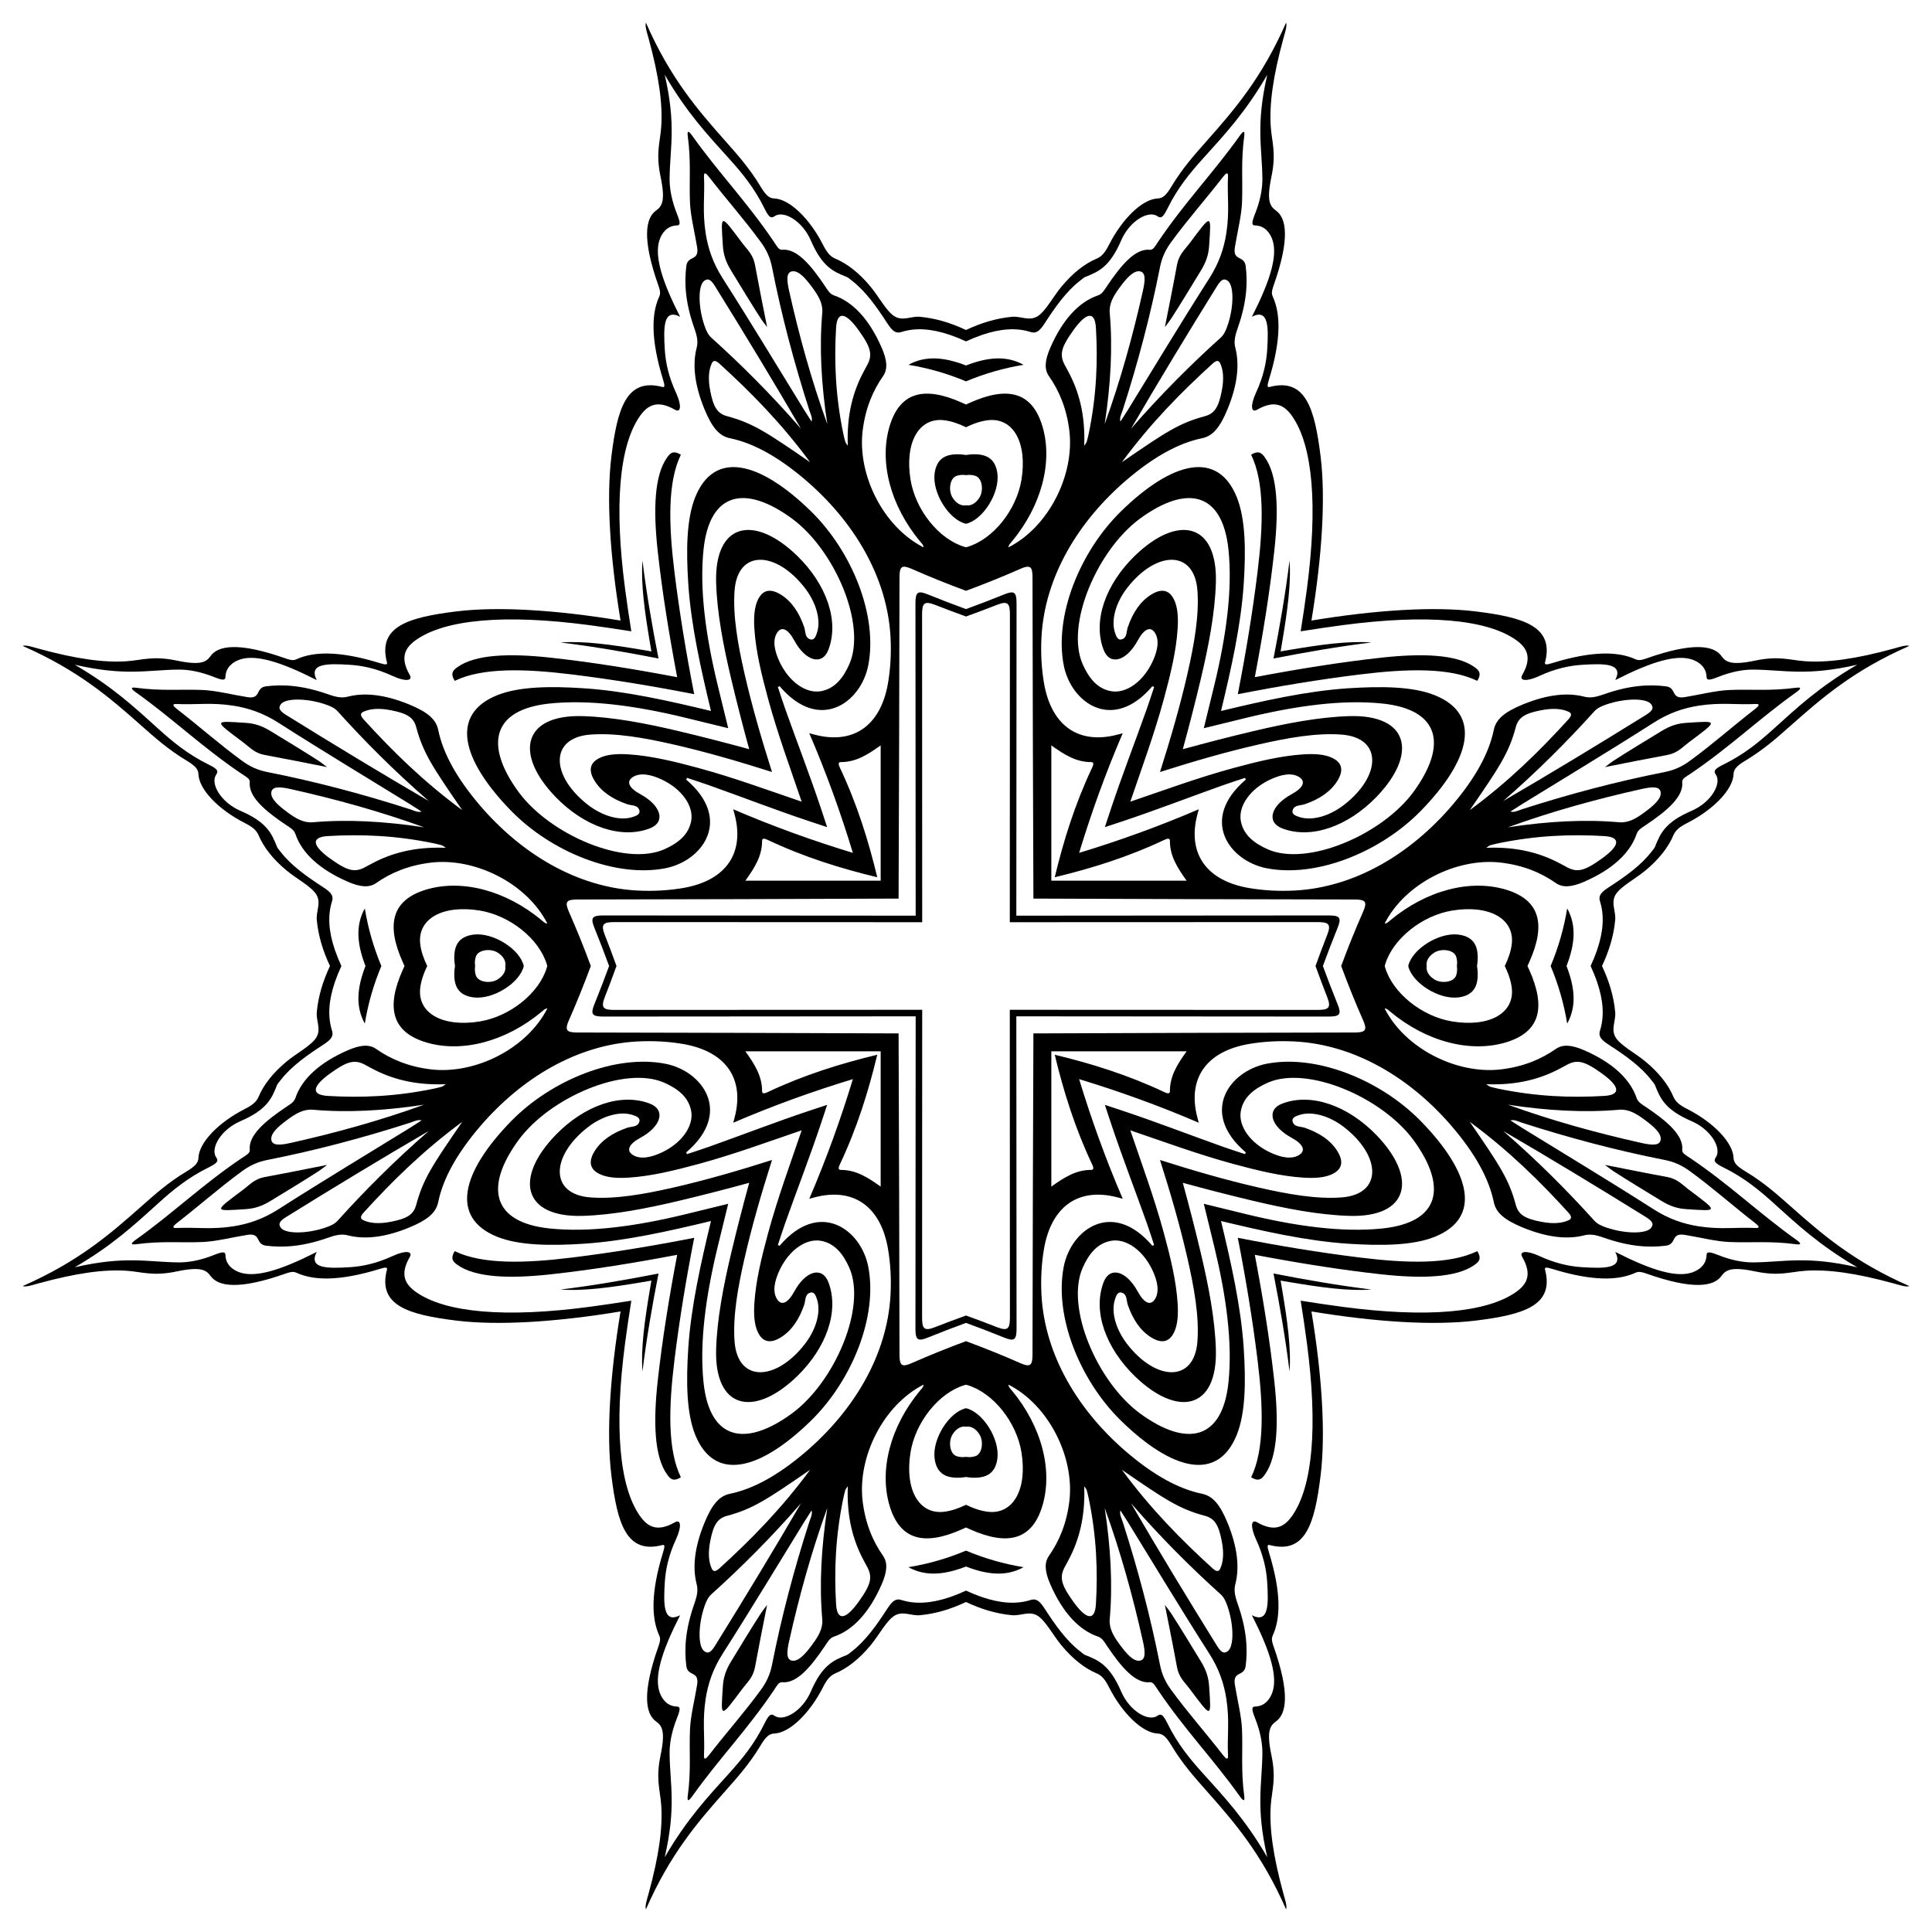 <?xml version="1.0" encoding="utf-8"?>

<!DOCTYPE svg PUBLIC "-//W3C//DTD SVG 1.1//EN" "http://www.w3.org/Graphics/SVG/1.1/DTD/svg11.dtd">
<svg version="1.1" id="Layer_1" xmlns="http://www.w3.org/2000/svg" xmlns:xlink="http://www.w3.org/1999/xlink" x="0px" y="0px"
	 viewBox="0 0 1638.391 1638.391" enable-background="new 0 0 1638.391 1638.391" xml:space="preserve">
<g>
	<path d="M819.195,279.848c12.817-6.057,25.826-9.991,39.13-11.2c7.425-0.655,14.217,3.844,21.366-0.317
		c6.715-3.942,13.361-16.655,20.342-25.109c9.579-11.577,19.704-19.543,29.791-23.803
		c4.478-1.892,7.273-5.193,10.622-11.797c11.382-22.427,28.553-38.881,41.453-39.332
		c4.226-0.142,7.159-2.84,11.551-10.159c9.37-15.61,19.659-27.047,29.734-38.431
		c23.455-26.499,46.754-53.249,67.457-100.503c0.99,2.922-0.945,8.507-2.095,12.678
		c-9.211,33.477-12.148,56.679-10.917,75.369c0.877,13.122,4.833,22.283,0.607,42.476
		c-4.307,20.558-1.333,25.16,3.879,28.9c8.77,6.314,12.026,23.633-2.05,63.453
		c-1.99,5.627-1.64,7.44-0.668,9.565c6.353,13.915,7.475,35.474-3.366,70.548
		c-1.515,4.897-1.474,6.536,0.709,5.961c30.554-8.03,38.157,18.55,43.139,58.696
		c4.392,35.62,1.262,84.984-7.738,139.409c54.425-9,103.789-12.13,139.409-7.738
		c40.146,4.983,66.726,12.586,58.696,43.14c-0.575,2.182,1.064,2.223,5.961,0.708
		c35.074-10.841,56.633-9.718,70.548-3.365c2.125,0.972,3.938,1.322,9.565-0.668
		c39.82-14.076,57.14-10.82,63.453-2.05c3.74,5.212,8.342,8.186,28.9,3.879
		c20.193-4.226,29.354-0.269,42.476,0.607c18.689,1.231,41.892-1.706,75.369-10.917
		c4.171-1.149,9.756-3.084,12.678-2.094c-47.254,20.703-74.004,44.002-100.503,67.457
		c-11.385,10.075-22.822,20.364-38.431,29.734c-7.319,4.393-10.018,7.326-10.159,11.551
		c-0.451,12.9-16.905,30.071-39.332,41.453c-6.604,3.348-9.905,6.144-11.797,10.622
		c-4.26,10.086-12.227,20.212-23.803,29.791c-8.454,6.981-21.167,13.627-25.109,20.342
		c-4.161,7.149,0.338,13.941-0.317,21.366c-1.208,13.305-5.142,26.313-11.2,39.13
		c6.057,12.817,9.991,25.826,11.2,39.13c0.655,7.425-3.844,14.217,0.317,21.366
		c3.942,6.715,16.655,13.361,25.109,20.342c11.577,9.579,19.543,19.704,23.803,29.791
		c1.892,4.478,5.193,7.273,11.797,10.622c22.427,11.382,38.881,28.553,39.332,41.453
		c0.142,4.226,2.84,7.159,10.159,11.551c15.61,9.37,27.047,19.659,38.431,29.734
		c26.499,23.455,53.249,46.754,100.503,67.457c-2.922,0.99-8.507-0.945-12.678-2.095
		c-33.477-9.211-56.68-12.148-75.369-10.917c-13.122,0.877-22.283,4.833-42.476,0.607
		c-20.558-4.307-25.16-1.333-28.9,3.879c-6.314,8.77-23.633,12.026-63.453-2.05
		c-5.627-1.99-7.44-1.64-9.565-0.668c-13.915,6.353-35.474,7.475-70.548-3.366
		c-4.897-1.515-6.535-1.474-5.961,0.709c8.03,30.554-18.55,38.157-58.696,43.139
		c-35.62,4.392-84.983,1.262-139.409-7.738c9,54.425,12.13,103.789,7.738,139.409
		c-4.983,40.146-12.586,66.726-43.139,58.696c-2.182-0.575-2.223,1.064-0.709,5.961
		c10.841,35.074,9.718,56.633,3.366,70.548c-0.972,2.125-1.322,3.938,0.668,9.565
		c14.076,39.82,10.82,57.14,2.05,63.453c-5.212,3.74-8.186,8.342-3.879,28.9
		c4.226,20.193,0.269,29.354-0.607,42.476c-1.231,18.689,1.706,41.892,10.917,75.369
		c1.149,4.171,3.084,9.756,2.095,12.678c-20.703-47.254-44.002-74.004-67.457-100.503
		c-10.075-11.385-20.364-22.822-29.734-38.431c-4.393-7.319-7.326-10.018-11.551-10.159
		c-12.9-0.451-30.071-16.905-41.453-39.332c-3.348-6.604-6.144-9.905-10.622-11.797
		c-10.086-4.26-20.212-12.227-29.791-23.803c-6.981-8.454-13.627-21.167-20.342-25.109
		c-7.149-4.161-13.941,0.338-21.366-0.317c-13.305-1.208-26.313-5.142-39.13-11.2
		c-12.817,6.057-25.826,9.991-39.13,11.2c-7.425,0.655-14.217-3.844-21.366,0.317
		c-6.715,3.942-13.361,16.655-20.342,25.109c-9.579,11.577-19.704,19.543-29.791,23.803
		c-4.478,1.892-7.273,5.193-10.622,11.797c-11.382,22.427-28.553,38.881-41.453,39.332
		c-4.226,0.142-7.159,2.84-11.551,10.159c-9.37,15.61-19.659,27.047-29.734,38.431
		c-23.455,26.499-46.754,53.249-67.457,100.503c-0.99-2.922,0.945-8.507,2.094-12.678
		c9.211-33.477,12.148-56.68,10.917-75.369c-0.877-13.122-4.833-22.283-0.607-42.476
		c4.307-20.558,1.333-25.16-3.879-28.9c-8.77-6.314-12.026-23.633,2.05-63.453
		c1.99-5.627,1.64-7.44,0.668-9.565c-6.353-13.915-7.475-35.474,3.365-70.548
		c1.515-4.897,1.474-6.535-0.708-5.961c-30.554,8.03-38.157-18.55-43.14-58.696
		c-4.392-35.62-1.261-84.983,7.738-139.409c-54.425,9-103.789,12.13-139.409,7.738
		c-40.146-4.983-66.726-12.586-58.696-43.139c0.575-2.182-1.064-2.223-5.961-0.709
		c-35.074,10.841-56.633,9.718-70.548,3.366c-2.125-0.972-3.938-1.322-9.565,0.668
		c-39.82,14.076-57.14,10.82-63.453,2.05c-3.74-5.212-8.341-8.186-28.9-3.879
		c-20.193,4.226-29.354,0.269-42.476-0.607c-18.689-1.231-41.892,1.706-75.369,10.917
		c-4.172,1.149-9.756,3.084-12.678,2.095c47.254-20.703,74.004-44.002,100.503-67.457
		c11.385-10.075,22.822-20.364,38.431-29.734c7.319-4.393,10.018-7.326,10.159-11.551
		c0.451-12.9,16.905-30.071,39.332-41.453c6.604-3.348,9.905-6.144,11.797-10.622
		c4.26-10.086,12.227-20.212,23.803-29.791c8.454-6.981,21.167-13.627,25.109-20.342
		c4.161-7.149-0.337-13.941,0.317-21.366c1.208-13.305,5.142-26.313,11.2-39.13
		c-6.057-12.817-9.991-25.826-11.2-39.13c-0.655-7.425,3.844-14.217-0.317-21.366
		c-3.942-6.715-16.655-13.361-25.109-20.342c-11.577-9.579-19.543-19.704-23.803-29.791
		c-1.892-4.478-5.193-7.273-11.797-10.622c-22.427-11.382-38.881-28.553-39.332-41.453
		c-0.142-4.226-2.84-7.159-10.159-11.551c-15.61-9.37-27.047-19.659-38.431-29.734
		c-26.499-23.455-53.249-46.754-100.503-67.457c2.922-0.99,8.507,0.945,12.678,2.094
		c33.477,9.211,56.679,12.148,75.369,10.917c13.122-0.877,22.283-4.833,42.476-0.607
		c20.558,4.307,25.16,1.333,28.9-3.879c6.314-8.77,23.633-12.026,63.453,2.05
		c5.627,1.99,7.44,1.64,9.565,0.668c13.915-6.353,35.474-7.475,70.548,3.365c4.897,1.515,6.536,1.474,5.961-0.708
		c-8.03-30.554,18.55-38.157,58.696-43.14c35.62-4.392,84.984-1.261,139.409,7.738
		c-9-54.425-12.13-103.789-7.738-139.409c4.983-40.146,12.586-66.726,43.14-58.696
		c2.182,0.575,2.223-1.064,0.708-5.961c-10.841-35.074-9.718-56.633-3.365-70.548
		c0.972-2.125,1.322-3.938-0.668-9.565c-14.076-39.82-10.82-57.14-2.05-63.453
		c5.212-3.74,8.186-8.341,3.879-28.9c-4.226-20.193-0.269-29.354,0.607-42.476
		c1.231-18.689-1.706-41.892-10.917-75.369c-1.149-4.172-3.084-9.756-2.094-12.678
		c20.703,47.254,44.002,74.004,67.457,100.503c10.075,11.385,20.364,22.822,29.734,38.431
		c4.393,7.319,7.326,10.018,11.551,10.159c12.9,0.451,30.071,16.905,41.453,39.332
		c3.348,6.604,6.144,9.905,10.622,11.797c10.086,4.26,20.212,12.227,29.791,23.803
		c6.981,8.454,13.627,21.167,20.342,25.109c7.149,4.161,13.941-0.337,21.366,0.317
		C793.37,269.856,806.378,273.79,819.195,279.848z M1103.017,535.373c1.921-12.041,3.718-24.116,5.309-36.171
		c9.31-70.785,4.923-121.235-12.504-146.226c-6.717-9.585-14.951-14.036-29.761-5.541
		c-5.3,3.033-5.773-3.959-0.945-14.391c6.243-13.482,8.815-25.541,9.482-36.191
		c1.182-19.015,1.404-35.551-12.936-28.258c2.454-4.948,3.952-7.99,5.414-11.093
		c14.123-29.993,16.48-47.653,9.971-58.505c-3.147-5.216-7.444-7.667-12.822-7.836
		c-2.518-0.08-3.185-1.646-0.085-9.374c4.855-12.108,6.49-22.264,6.405-30.471
		c-0.299-26.438-5.733-44.987,4.135-87.915c-18.639,32.092-36.463,51.083-54.363,70.888
		c-10.794,11.948-21.51,24.729-30.307,42.635c-3.926,7.993-5.669,8.36-8.571,6.366
		c-7.474-5.104-23.415,3.853-30.648,20.6c-9.643,22.37-19.119,26.518-30.369,30.93
		c-1.346,0.529-2.891,1.97-4.341,3.083c-11.878,9.13-21.314,22.62-30.227,36.383
		c-4.314,6.658-7.276,8.732-11.863,7.271c-12.047-3.842-25.756-2.822-41.078,2.408
		c-4.644,1.592-9.215,3.442-13.719,5.531c-4.504-2.089-9.075-3.939-13.719-5.531
		c-15.322-5.231-29.031-6.25-41.078-2.408c-4.587,1.461-7.549-0.613-11.863-7.271
		c-8.913-13.763-18.35-27.253-30.227-36.383c-1.45-1.113-2.995-2.554-4.341-3.083
		c-11.251-4.412-20.726-8.56-30.369-30.93c-7.233-16.747-23.174-25.703-30.648-20.6
		c-2.902,1.994-4.645,1.627-8.571-6.366c-8.797-17.907-19.513-30.687-30.307-42.635
		c-17.899-19.805-35.724-38.795-54.363-70.888c9.868,42.928,4.434,61.478,4.135,87.915
		c-0.086,8.206,1.549,18.363,6.405,30.471c3.1,7.729,2.433,9.295-0.085,9.374
		c-5.378,0.169-9.675,2.62-12.822,7.836c-6.508,10.852-4.152,28.513,9.971,58.505
		c1.462,3.103,2.96,6.145,5.414,11.093c-14.34-7.293-14.118,9.243-12.936,28.258
		c0.667,10.65,3.239,22.708,9.482,36.191c4.828,10.432,4.355,17.424-0.945,14.391
		c-14.81-8.495-23.044-4.044-29.761,5.541c-17.427,24.991-21.815,75.441-12.504,146.226
		c1.591,12.055,3.388,24.13,5.309,36.171c-12.041-1.921-24.116-3.718-36.171-5.309
		c-70.785-9.31-121.235-4.923-146.226,12.504c-9.585,6.718-14.036,14.951-5.541,29.761
		c3.033,5.3-3.959,5.773-14.391,0.945c-13.482-6.243-25.541-8.815-36.191-9.482
		c-19.015-1.182-35.551-1.404-28.258,12.936c-4.948-2.454-7.99-3.952-11.093-5.414
		c-29.993-14.124-47.653-16.48-58.505-9.971c-5.216,3.147-7.667,7.444-7.836,12.822
		c-0.08,2.518-1.646,3.185-9.374,0.085c-12.108-4.855-22.264-6.49-30.471-6.405
		c-26.438,0.299-44.987,5.733-87.915-4.135c32.092,18.639,51.083,36.463,70.888,54.363
		c11.948,10.794,24.729,21.51,42.635,30.307c7.993,3.926,8.36,5.669,6.366,8.571
		c-5.104,7.474,3.853,23.415,20.6,30.648c22.37,9.643,26.518,19.119,30.93,30.369
		c0.529,1.346,1.97,2.891,3.083,4.341c9.13,11.878,22.62,21.314,36.383,30.227
		c6.658,4.314,8.732,7.276,7.271,11.863c-3.842,12.047-2.822,25.756,2.408,41.078
		c1.592,4.644,3.442,9.215,5.531,13.719c-2.089,4.504-3.939,9.075-5.531,13.719
		c-5.231,15.322-6.25,29.031-2.408,41.078c1.461,4.587-0.613,7.549-7.271,11.863
		c-13.763,8.913-27.253,18.35-36.383,30.227c-1.113,1.45-2.554,2.995-3.083,4.341
		c-4.412,11.251-8.56,20.726-30.93,30.369c-16.747,7.233-25.703,23.174-20.6,30.648
		c1.994,2.902,1.627,4.645-6.366,8.571c-17.907,8.797-30.687,19.513-42.635,30.307
		c-19.805,17.899-38.795,35.724-70.888,54.363c42.928-9.868,61.478-4.434,87.915-4.135
		c8.206,0.086,18.363-1.549,30.471-6.405c7.729-3.1,9.295-2.433,9.374,0.085
		c0.169,5.378,2.62,9.675,7.836,12.822c10.852,6.508,28.513,4.152,58.505-9.971
		c3.103-1.462,6.145-2.96,11.093-5.414c-7.293,14.34,9.243,14.118,28.258,12.936
		c10.65-0.667,22.708-3.239,36.191-9.482c10.432-4.828,17.424-4.355,14.391,0.945
		c-8.495,14.81-4.044,23.044,5.541,29.761c24.991,17.427,75.441,21.815,146.226,12.504
		c12.055-1.591,24.13-3.388,36.171-5.309c-1.921,12.041-3.718,24.116-5.309,36.171
		c-9.31,70.785-4.923,121.235,12.504,146.226c6.718,9.585,14.951,14.036,29.761,5.541
		c5.3-3.033,5.773,3.959,0.945,14.391c-6.243,13.482-8.815,25.541-9.482,36.191
		c-1.182,19.015-1.404,35.551,12.936,28.258c-2.454,4.948-3.952,7.99-5.414,11.093
		c-14.124,29.993-16.48,47.653-9.971,58.505c3.147,5.216,7.444,7.667,12.822,7.836
		c2.518,0.08,3.185,1.646,0.085,9.374c-4.855,12.108-6.49,22.264-6.405,30.471
		c0.299,26.438,5.733,44.987-4.135,87.915c18.639-32.092,36.463-51.083,54.363-70.888
		c10.794-11.948,21.51-24.729,30.307-42.635c3.926-7.993,5.669-8.36,8.571-6.366
		c7.474,5.104,23.415-3.853,30.648-20.6c9.643-22.37,19.119-26.518,30.369-30.93
		c1.346-0.529,2.891-1.97,4.341-3.083c11.878-9.13,21.314-22.62,30.227-36.383
		c4.314-6.658,7.276-8.732,11.863-7.271c12.047,3.842,25.756,2.822,41.078-2.408
		c4.644-1.592,9.215-3.442,13.719-5.531c4.504,2.089,9.075,3.939,13.719,5.531
		c15.322,5.231,29.031,6.25,41.078,2.408c4.587-1.461,7.549,0.613,11.863,7.271
		c8.913,13.763,18.35,27.253,30.227,36.383c1.45,1.113,2.995,2.554,4.341,3.083
		c11.251,4.412,20.726,8.56,30.369,30.93c7.233,16.747,23.174,25.703,30.648,20.6
		c2.902-1.994,4.645-1.627,8.571,6.366c8.797,17.907,19.513,30.687,30.307,42.635
		c17.899,19.805,35.724,38.795,54.363,70.888c-9.868-42.928-4.434-61.477-4.135-87.915
		c0.086-8.206-1.549-18.363-6.405-30.471c-3.1-7.728-2.433-9.295,0.085-9.374
		c5.378-0.169,9.675-2.62,12.822-7.836c6.508-10.852,4.152-28.513-9.971-58.505
		c-1.462-3.103-2.96-6.145-5.414-11.093c14.34,7.293,14.118-9.243,12.936-28.258
		c-0.667-10.65-3.239-22.708-9.482-36.191c-4.828-10.432-4.355-17.424,0.945-14.391
		c14.81,8.495,23.044,4.044,29.761-5.541c17.427-24.991,21.815-75.441,12.504-146.226
		c-1.591-12.055-3.388-24.13-5.309-36.171c12.041,1.921,24.116,3.718,36.171,5.309
		c70.785,9.31,121.235,4.923,146.226-12.504c9.585-6.717,14.036-14.951,5.541-29.761
		c-3.033-5.3,3.959-5.773,14.391-0.945c13.482,6.243,25.541,8.815,36.191,9.482
		c19.015,1.182,35.551,1.404,28.258-12.936c4.948,2.454,7.99,3.952,11.093,5.414
		c29.993,14.123,47.653,16.48,58.505,9.971c5.216-3.147,7.667-7.444,7.836-12.822
		c0.08-2.518,1.646-3.185,9.374-0.085c12.108,4.855,22.264,6.49,30.471,6.405
		c26.438-0.299,44.987-5.733,87.915,4.135c-32.092-18.639-51.083-36.463-70.888-54.363
		c-11.948-10.794-24.729-21.51-42.635-30.307c-7.993-3.926-8.36-5.669-6.366-8.571
		c5.104-7.474-3.853-23.415-20.6-30.648c-22.37-9.643-26.518-19.119-30.93-30.369
		c-0.529-1.346-1.97-2.891-3.083-4.341c-9.13-11.878-22.62-21.314-36.383-30.227
		c-6.658-4.314-8.732-7.276-7.271-11.863c3.842-12.047,2.822-25.756-2.408-41.078
		c-1.592-4.644-3.442-9.215-5.531-13.719c2.089-4.504,3.939-9.075,5.531-13.719
		c5.231-15.322,6.25-29.031,2.408-41.078c-1.461-4.587,0.613-7.549,7.271-11.863
		c13.763-8.913,27.253-18.35,36.383-30.227c1.113-1.45,2.554-2.995,3.083-4.341
		c4.412-11.251,8.56-20.726,30.93-30.369c16.747-7.233,25.703-23.174,20.6-30.648
		c-1.994-2.902-1.627-4.645,6.366-8.571c17.907-8.797,30.687-19.513,42.635-30.307
		c19.805-17.899,38.795-35.724,70.888-54.363c-42.928,9.868-61.477,4.434-87.915,4.135
		c-8.206-0.086-18.363,1.549-30.471,6.405c-7.728,3.1-9.295,2.433-9.374-0.085
		c-0.169-5.378-2.62-9.675-7.836-12.822c-10.852-6.508-28.513-4.152-58.505,9.971
		c-3.103,1.462-6.145,2.96-11.093,5.414c7.293-14.34-9.243-14.118-28.258-12.936
		c-10.65,0.667-22.708,3.239-36.191,9.482c-10.432,4.828-17.424,4.355-14.391-0.945
		c8.495-14.81,4.044-23.044-5.541-29.761c-24.991-17.427-75.441-21.815-146.226-12.504
		C1127.133,531.655,1115.058,533.452,1103.017,535.373z"/>
	<path d="M950.16,357.491c2.22-3.442,4.269-6.579,6.252-9.793c22.114-35.843,44.772-73.572,69.11-111.653
		c8.394-13.142,12.464-25.557,14.463-38.387c2.885-18.621,0.597-31.45,1.399-47.802
		c0.219-4.516-1.742-3.079-4.436,0.407c-14.396,18.639-29.287,35.222-43.77,55.051
		c-4.995,6.847-7.907,13.298-9.521,21.481c-7.991,40.575-18.77,81.226-31.607,121.106
		C951.074,350.925,949.148,354.38,950.16,357.491z M357.491,688.231c-3.442-2.22-6.579-4.269-9.793-6.252
		c-35.843-22.114-73.572-44.772-111.653-69.109c-13.142-8.394-25.557-12.464-38.387-14.463
		c-18.621-2.886-31.45-0.597-47.802-1.399c-4.516-0.219-3.079,1.742,0.407,4.436
		c18.639,14.396,35.222,29.287,55.051,43.77c6.847,4.995,13.298,7.907,21.481,9.521
		c40.575,7.991,81.226,18.77,121.106,31.607C350.925,687.316,354.38,689.243,357.491,688.231z M688.231,1280.9
		c-2.22,3.442-4.269,6.579-6.252,9.793c-22.114,35.843-44.772,73.572-69.109,111.653
		c-8.394,13.142-12.464,25.557-14.463,38.387c-2.886,18.621-0.597,31.45-1.399,47.802
		c-0.219,4.516,1.742,3.079,4.436-0.407c14.396-18.639,29.287-35.222,43.77-55.051
		c4.995-6.847,7.907-13.298,9.521-21.481c7.991-40.575,18.77-81.226,31.607-121.106
		C687.316,1287.466,689.243,1284.011,688.231,1280.9z M1280.9,950.16c3.442,2.22,6.579,4.269,9.793,6.252
		c35.843,22.114,73.572,44.772,111.653,69.11c13.142,8.394,25.557,12.464,38.387,14.463
		c18.621,2.885,31.45,0.597,47.802,1.399c4.516,0.219,3.079-1.742-0.407-4.436
		c-18.639-14.396-35.222-29.287-55.051-43.77c-6.847-4.995-13.298-7.907-21.481-9.521
		c-40.575-7.991-81.226-18.77-121.106-31.607C1287.466,951.074,1284.011,949.148,1280.9,950.16z M1290.49,686.341
		c39.88-12.837,80.531-23.616,121.106-31.607c8.182-1.614,14.634-4.526,21.481-9.521
		c19.829-14.483,36.412-29.375,55.051-43.77c3.486-2.694,4.922-4.655,0.407-4.436
		c-16.352,0.802-29.181-1.487-47.802,1.399c-12.83,1.999-25.245,6.069-38.387,14.463
		c-38.08,24.338-75.81,46.995-111.653,69.109c-3.215,1.984-6.351,4.033-9.793,6.252
		C1284.011,689.243,1287.466,687.316,1290.49,686.341z M686.341,347.901c-12.837-39.88-23.616-80.531-31.607-121.106
		c-1.614-8.182-4.526-14.634-9.521-21.481c-14.483-19.829-29.375-36.412-43.77-55.051
		c-2.694-3.486-4.655-4.922-4.436-0.407c0.802,16.352-1.487,29.181,1.399,47.802
		c1.999,12.83,6.069,25.245,14.463,38.387c24.338,38.08,46.995,75.81,69.109,111.653
		c1.984,3.215,4.033,6.351,6.252,9.793C689.243,354.38,687.316,350.925,686.341,347.901z M347.901,952.049
		c-39.88,12.837-80.531,23.616-121.106,31.607c-8.182,1.614-14.634,4.526-21.481,9.521
		c-19.829,14.483-36.412,29.375-55.051,43.77c-3.486,2.694-4.922,4.655-0.407,4.436
		c16.352-0.802,29.181,1.487,47.802-1.399c12.83-1.998,25.245-6.069,38.387-14.463
		c38.08-24.338,75.81-46.995,111.653-69.11c3.215-1.984,6.351-4.033,9.793-6.252
		C354.38,949.148,350.925,951.074,347.901,952.049z M952.049,1290.49c12.837,39.88,23.616,80.531,31.607,121.106
		c1.614,8.182,4.526,14.634,9.521,21.481c14.483,19.829,29.375,36.412,43.77,55.051
		c2.694,3.486,4.655,4.922,4.436,0.407c-0.802-16.352,1.487-29.181-1.399-47.802
		c-1.998-12.83-6.069-25.245-14.463-38.387c-24.338-38.08-46.995-75.81-69.11-111.653
		c-1.984-3.215-4.033-6.351-6.252-9.793C949.148,1284.011,951.074,1287.466,952.049,1290.49z M959.126,363.595
		c25.314-29.118,50.839-54.542,76.081-77.275c2.702-2.437,4.275-5.84,5.752-10.105
		c5.572-16.129,5.561-34.792-0.049-38.252c-2.174-1.326-4.466-2.347-8.71,4.477
		C1006.34,284.085,982.026,324.246,959.126,363.595z M363.595,679.265c-29.118-25.314-54.542-50.839-77.275-76.081
		c-2.437-2.702-5.84-4.275-10.105-5.753c-16.129-5.572-34.792-5.561-38.252,0.049
		c-1.326,2.174-2.347,4.466,4.477,8.71C284.085,632.051,324.246,656.365,363.595,679.265z M679.265,1274.796
		c-25.314,29.118-50.839,54.542-76.081,77.275c-2.702,2.437-4.275,5.841-5.753,10.105
		c-5.572,16.129-5.561,34.791,0.049,38.252c2.174,1.326,4.466,2.347,8.71-4.477
		C632.051,1354.305,656.365,1314.145,679.265,1274.796z M1274.796,959.126c29.118,25.314,54.542,50.839,77.275,76.081
		c2.437,2.702,5.841,4.275,10.105,5.752c16.129,5.572,34.791,5.561,38.252-0.049
		c1.326-2.174,2.347-4.466-4.477-8.71C1354.305,1006.34,1314.145,982.026,1274.796,959.126z M1395.951,606.191
		c6.824-4.244,5.803-6.536,4.477-8.71c-3.461-5.61-22.123-5.622-38.252-0.049c-4.264,1.477-7.668,3.05-10.105,5.753
		c-22.733,25.242-48.157,50.767-77.275,76.081C1314.145,656.365,1354.305,632.051,1395.951,606.191z M606.191,242.44
		c-4.244-6.824-6.536-5.803-8.71-4.477c-5.61,3.461-5.622,22.123-0.049,38.252
		c1.477,4.264,3.05,7.668,5.753,10.105c25.242,22.733,50.767,48.157,76.081,77.275
		C656.365,324.246,632.051,284.085,606.191,242.44z M242.44,1032.2c-6.824,4.244-5.803,6.536-4.477,8.71
		c3.461,5.61,22.123,5.622,38.252,0.049c4.264-1.477,7.668-3.05,10.105-5.752
		c22.733-25.242,48.157-50.767,77.275-76.081C324.246,982.026,284.085,1006.34,242.44,1032.2z M1032.2,1395.951
		c4.244,6.824,6.536,5.803,8.71,4.477c5.61-3.461,5.622-22.123,0.049-38.252c-1.477-4.264-3.05-7.668-5.752-10.105
		c-25.242-22.733-50.767-48.157-76.081-77.275C982.026,1314.145,1006.34,1354.305,1032.2,1395.951z M894.45,743.94
		c7.471-31.066,17.115-62.139,31.826-93.218c1.149-2.429,1.433-4.457-0.927-4.451
		c-12.553,0.043-22.435-6.006-33.788-14.167c0,39.948,0,77.543,0,114.725c37.182,0,74.776,0,114.725,0
		c-8.16-11.353-14.21-21.236-14.167-33.788c0.006-2.359-2.022-2.076-4.451-0.927
		C956.589,726.825,925.516,736.47,894.45,743.94z M894.45,894.45c31.066,7.471,62.139,17.115,93.218,31.826
		c2.429,1.149,4.457,1.433,4.451-0.927c-0.043-12.553,6.006-22.435,14.167-33.788c-39.948,0-77.543,0-114.725,0
		c0,37.182,0,74.776,0,114.725c11.353-8.16,21.236-14.21,33.788-14.167c2.359,0.006,2.076-2.022,0.927-4.451
		C911.565,956.589,901.921,925.516,894.45,894.45z M743.94,894.45c-7.471,31.066-17.115,62.139-31.826,93.218
		c-1.149,2.429-1.433,4.457,0.927,4.451c12.553-0.043,22.435,6.006,33.788,14.167c0-39.948,0-77.543,0-114.725
		c-37.182,0-74.776,0-114.725,0c8.16,11.353,14.21,21.236,14.167,33.788c-0.006,2.359,2.022,2.076,4.451,0.927
		C681.802,911.565,712.875,901.921,743.94,894.45z M743.94,743.94c-31.066-7.471-62.139-17.115-93.218-31.826
		c-2.429-1.149-4.457-1.433-4.451,0.927c0.043,12.553-6.006,22.435-14.167,33.788c39.948,0,77.543,0,114.725,0
		c0-37.182,0-74.776,0-114.725c-11.353,8.16-21.236,14.21-33.788,14.167c-2.359-0.006-2.076,2.022-0.927,4.451
		C726.825,681.802,736.47,712.875,743.94,743.94z M919.431,378.063c1.292-1.975,1.909-2.638,2.082-3.243
		c0.649-2.293,1.226-4.589,1.698-6.851c6.758-32.446,7.822-62.046,6.161-90.001
		c-0.873-14.388-8.068-13.308-19.065,2.001c-10.896,15.195-12.291,21.251-6.535,31.05
		c0.65,1.105,1.216,2.313,1.837,3.454C914.746,331.268,920.492,351.253,919.431,378.063z M378.063,718.96
		c-1.975-1.292-2.638-1.909-3.243-2.082c-2.293-0.649-4.589-1.226-6.851-1.698
		c-32.446-6.758-62.046-7.822-90.001-6.161c-14.388,0.873-13.308,8.068,2.001,19.065
		c15.195,10.896,21.251,12.291,31.05,6.535c1.105-0.65,2.313-1.216,3.454-1.837
		C331.268,723.645,351.253,717.899,378.063,718.96z M718.96,1260.327c-1.292,1.975-1.909,2.638-2.082,3.243
		c-0.649,2.293-1.226,4.589-1.698,6.851c-6.758,32.446-7.822,62.046-6.161,90.001
		c0.873,14.388,8.068,13.308,19.065-2.002c10.896-15.195,12.291-21.251,6.535-31.05
		c-0.65-1.105-1.216-2.313-1.837-3.454C723.645,1307.122,717.899,1287.138,718.96,1260.327z M1260.327,919.431
		c1.975,1.292,2.638,1.909,3.243,2.082c2.293,0.649,4.589,1.226,6.851,1.698
		c32.446,6.758,62.046,7.822,90.001,6.161c14.388-0.873,13.308-8.068-2.002-19.065
		c-15.195-10.896-21.251-12.291-31.05-6.535c-1.105,0.65-2.313,1.216-3.454,1.837
		C1307.122,914.746,1287.138,920.492,1260.327,919.431z M1323.916,732.782c1.141,0.621,2.349,1.187,3.454,1.837
		c9.799,5.757,15.855,4.362,31.05-6.535c15.309-10.997,16.389-18.192,2.002-19.065
		c-27.955-1.661-57.555-0.598-90.001,6.161c-2.262,0.472-4.559,1.049-6.851,1.698
		c-0.605,0.172-1.268,0.79-3.243,2.082C1287.138,717.899,1307.122,723.645,1323.916,732.782z M732.782,314.474
		c0.621-1.141,1.187-2.349,1.837-3.454c5.757-9.799,4.362-15.855-6.535-31.05
		c-10.997-15.309-18.192-16.389-19.065-2.001c-1.661,27.955-0.598,57.555,6.161,90.001
		c0.472,2.262,1.049,4.559,1.698,6.851c0.172,0.605,0.79,1.268,2.082,3.243
		C717.899,351.253,723.645,331.268,732.782,314.474z M314.474,905.609c-1.141-0.621-2.349-1.187-3.454-1.837
		c-9.799-5.757-15.855-4.362-31.05,6.535c-15.309,10.997-16.389,18.192-2.001,19.065
		c27.955,1.661,57.555,0.598,90.001-6.161c2.262-0.472,4.559-1.049,6.851-1.698c0.605-0.172,1.268-0.79,3.243-2.082
		C351.253,920.492,331.268,914.746,314.474,905.609z M905.609,1323.916c-0.621,1.141-1.187,2.349-1.837,3.454
		c-5.757,9.799-4.362,15.855,6.535,31.05c10.997,15.309,18.192,16.389,19.065,2.002
		c1.661-27.955,0.598-57.555-6.161-90.001c-0.472-2.262-1.049-4.559-1.698-6.851
		c-0.172-0.605-0.79-1.268-2.082-3.243C920.492,1287.138,914.746,1307.122,905.609,1323.916z M951.357,391.997
		c36.212-24.945,48.52-33.214,70.207-38.985c8.322-2.219,11.797-7.438,14.53-21.52
		c2.011-10.409,1.228-17.877-1.332-23.385c-1.266-2.709-3.2-2.694-6.565,0.362
		C1001.827,332.458,975.81,358.796,951.357,391.997z M391.997,687.034c-24.945-36.212-33.214-48.52-38.985-70.207
		c-2.219-8.322-7.438-11.797-21.52-14.53c-10.409-2.011-17.877-1.228-23.385,1.332
		c-2.709,1.266-2.694,3.2,0.362,6.565C332.458,636.563,358.796,662.581,391.997,687.034z M687.034,1246.394
		c-36.212,24.945-48.52,33.215-70.207,38.985c-8.322,2.219-11.797,7.438-14.53,21.52
		c-2.011,10.409-1.228,17.877,1.332,23.385c1.266,2.71,3.2,2.694,6.565-0.362
		C636.563,1305.933,662.581,1279.595,687.034,1246.394z M1246.394,951.357c24.945,36.212,33.215,48.52,38.985,70.207
		c2.219,8.322,7.438,11.797,21.52,14.53c10.409,2.011,17.877,1.228,23.385-1.332
		c2.71-1.266,2.694-3.2-0.362-6.565C1305.933,1001.827,1279.595,975.81,1246.394,951.357z M1329.921,610.194
		c3.056-3.365,3.071-5.299,0.362-6.565c-5.508-2.56-12.976-3.343-23.385-1.332
		c-14.081,2.732-19.3,6.207-21.52,14.53c-5.77,21.687-14.039,33.995-38.985,70.207
		C1279.595,662.581,1305.933,636.563,1329.921,610.194z M610.194,308.469c-3.365-3.056-5.299-3.071-6.565-0.362
		c-2.56,5.508-3.343,12.976-1.332,23.385c2.732,14.081,6.207,19.3,14.53,21.52
		c21.687,5.77,33.995,14.039,70.207,38.985C662.581,358.796,636.563,332.458,610.194,308.469z M308.469,1028.197
		c-3.056,3.365-3.071,5.299-0.362,6.565c5.508,2.56,12.976,3.343,23.385,1.332
		c14.081-2.732,19.3-6.207,21.52-14.53c5.77-21.687,14.039-33.995,38.985-70.207
		C358.796,975.81,332.458,1001.827,308.469,1028.197z M1028.197,1329.921c3.365,3.056,5.299,3.071,6.565,0.362
		c2.56-5.508,3.343-12.976,1.332-23.385c-2.732-14.081-6.207-19.3-14.53-21.52
		c-21.687-5.77-33.995-14.039-70.207-38.985C975.81,1279.595,1001.827,1305.933,1028.197,1329.921z M936.803,359.656
		c13.515-37.339,23.969-75.189,32.487-113.424c1.949-8.761,2.387-15.35-2.684-16.133
		c-5.597-0.833-11.457,6.091-17.172,13.822c-5.186,7.02-9.043,13.617-8.351,21.472
		C943.646,294.228,941.961,325.902,936.803,359.656z M359.656,701.588c-37.339-13.515-75.189-23.969-113.424-32.487
		c-8.761-1.949-15.35-2.387-16.133,2.684c-0.833,5.597,6.091,11.457,13.822,17.172
		c7.02,5.186,13.617,9.043,21.472,8.351C294.228,694.744,325.902,696.429,359.656,701.588z M701.588,1278.735
		c-13.515,37.339-23.969,75.19-32.487,113.424c-1.949,8.761-2.387,15.35,2.684,16.133
		c5.597,0.833,11.457-6.091,17.172-13.822c5.186-7.02,9.043-13.617,8.351-21.472
		C694.744,1344.163,696.429,1312.488,701.588,1278.735z M1278.735,936.803c37.339,13.515,75.19,23.969,113.424,32.487
		c8.761,1.949,15.35,2.387,16.133-2.684c0.833-5.597-6.091-11.457-13.822-17.172
		c-7.02-5.186-13.617-9.043-21.472-8.351C1344.163,943.646,1312.488,941.961,1278.735,936.803z M1372.997,697.307
		c7.855,0.692,14.452-3.165,21.472-8.351c7.731-5.715,14.656-11.575,13.822-17.172
		c-0.783-5.072-7.372-4.633-16.133-2.684c-38.234,8.518-76.085,18.972-113.424,32.487
		C1312.488,696.429,1344.163,694.744,1372.997,697.307z M697.307,265.393c0.692-7.855-3.165-14.452-8.351-21.472
		c-5.715-7.731-11.575-14.656-17.172-13.822c-5.072,0.783-4.633,7.372-2.684,16.133
		c8.518,38.234,18.972,76.085,32.487,113.424C696.429,325.902,694.744,294.228,697.307,265.393z M265.393,941.083
		c-7.855-0.692-14.452,3.165-21.472,8.351c-7.731,5.715-14.656,11.575-13.822,17.172
		c0.783,5.072,7.372,4.633,16.133,2.684c38.234-8.518,76.085-18.972,113.424-32.487
		C325.902,941.961,294.228,943.646,265.393,941.083z M941.083,1372.997c-0.692,7.855,3.165,14.452,8.351,21.472
		c5.715,7.731,11.575,14.656,17.172,13.822c5.072-0.783,4.633-7.372,2.684-16.133
		c-8.518-38.234-18.972-76.085-32.487-113.424C941.961,1312.488,943.646,1344.163,941.083,1372.997z M819.195,343.049
		c1.111-0.517,2.225-1.026,3.342-1.527c32.212-14.406,52.765-9.06,61.478,19.983
		c8.887,29.892-0.363,67.085-26.207,98.055c-1.199,1.434-2.57,2.644-2.607,4.619
		c34.321-17.474,55.999-61.444,51.685-98.521c-2.271-19.192-8.65-34.213-17.352-46.663
		c-4.242-6.081-3.322-13.781,1.113-24.022c10.255-23.624,24.128-38.922,40.492-44.473
		c3.601-1.222,5.28-4.377,7.704-7.987c12.033-17.908,24.007-32,36.281-30.691
		c2.871,0.306,4.617-3.277,6.953-6.749c22.684-33.663,46.808-58.386,69.209-89.874
		c2.881-4.049,4.553-4.986,3.858,0.209c-2.924,21.829-1.104,37.545-1.884,56.548
		c-0.47,11.247-4.045,25.325-6.052,37.709c-1.948,12.151,7.986,6.569,9.169,16.003
		c1.747,14.241,0.962,30.672-6.797,52.648c-2.907,8.229-3.08,12.311-1.922,16.866
		c3.231,12.72,2.451,29.457-6.543,51.518c-6.615,16.187-12.845,23.093-21.698,24.916
		c-19.955,4.1-40.886,15.739-63.446,34.877c-41.572,35.348-70.055,82.736-72.772,133.878
		c-0.71,13.675,0.045,26.709,2.159,39.039c5.912,34.224,27.216,51.177,58.867,44.402
		c2.268-0.489,4.558-1.131,7.885-1.998c-14.805,34.421-26.861,68.168-36.979,101.448
		c33.28-10.118,67.027-22.174,101.448-36.979c-0.868,3.326-1.509,5.616-1.998,7.885
		c-6.776,31.651,10.178,52.955,44.402,58.867c12.33,2.114,25.364,2.87,39.039,2.159
		c51.142-2.717,98.53-31.201,133.878-72.772c19.138-22.559,30.777-43.491,34.877-63.446
		c1.822-8.853,8.728-15.082,24.916-21.698c22.06-8.994,38.798-9.775,51.518-6.543
		c4.555,1.159,8.637,0.985,16.866-1.922c21.976-7.759,38.407-8.544,52.648-6.797
		c9.434,1.183,3.852,11.117,16.003,9.169c12.383-2.006,26.462-5.581,37.709-6.052
		c19.003-0.78,34.719,1.04,56.548-1.884c5.195-0.695,4.258,0.977,0.209,3.859
		c-31.488,22.401-56.211,46.525-89.874,69.209c-3.472,2.337-7.055,4.082-6.749,6.953
		c1.309,12.274-12.783,24.248-30.691,36.281c-3.61,2.424-6.765,4.103-7.987,7.704
		c-5.551,16.363-20.849,30.237-44.473,40.491c-10.242,4.434-17.941,5.355-24.022,1.113
		c-12.45-8.703-27.471-15.082-46.663-17.352c-37.077-4.314-81.046,17.364-98.521,51.685
		c1.975-0.037,3.186-1.408,4.619-2.607c30.971-25.844,68.163-35.094,98.055-26.207
		c29.043,8.713,34.389,29.266,19.983,61.478c-0.501,1.117-1.011,2.231-1.528,3.342
		c0.517,1.111,1.026,2.225,1.528,3.342c14.406,32.212,9.06,52.765-19.983,61.478
		c-29.893,8.887-67.085-0.363-98.055-26.207c-1.434-1.199-2.644-2.57-4.619-2.607
		c17.474,34.321,61.444,55.999,98.521,51.685c19.192-2.271,34.212-8.65,46.663-17.352
		c6.081-4.242,13.781-3.322,24.022,1.113c23.624,10.255,38.922,24.128,44.473,40.492
		c1.222,3.601,4.377,5.28,7.987,7.704c17.908,12.033,32,24.007,30.691,36.281
		c-0.306,2.871,3.277,4.617,6.749,6.953c33.663,22.684,58.386,46.808,89.874,69.209
		c4.049,2.881,4.986,4.553-0.209,3.858c-21.829-2.924-37.545-1.104-56.548-1.884
		c-11.247-0.47-25.325-4.045-37.709-6.052c-12.151-1.948-6.569,7.986-16.003,9.169
		c-14.241,1.747-30.672,0.962-52.648-6.797c-8.229-2.907-12.311-3.08-16.866-1.922
		c-12.72,3.231-29.457,2.451-51.518-6.543c-16.187-6.615-23.093-12.845-24.916-21.698
		c-4.1-19.955-15.739-40.886-34.877-63.446c-35.348-41.572-82.736-70.055-133.878-72.772
		c-13.675-0.71-26.709,0.045-39.039,2.159c-34.224,5.912-51.177,27.216-44.402,58.867
		c0.489,2.268,1.131,4.558,1.998,7.885c-34.421-14.805-68.168-26.861-101.448-36.979
		c10.118,33.28,22.174,67.027,36.979,101.448c-3.326-0.868-5.616-1.509-7.885-1.998
		c-31.651-6.776-52.955,10.178-58.867,44.402c-2.114,12.33-2.87,25.364-2.159,39.039
		c2.717,51.142,31.201,98.53,72.772,133.878c22.559,19.138,43.491,30.777,63.446,34.877
		c8.853,1.822,15.082,8.728,21.698,24.916c8.994,22.06,9.775,38.798,6.543,51.518
		c-1.158,4.555-0.985,8.637,1.922,16.866c7.759,21.976,8.544,38.407,6.797,52.648
		c-1.183,9.434-11.117,3.852-9.169,16.003c2.007,12.383,5.581,26.462,6.052,37.709
		c0.78,19.003-1.04,34.719,1.884,56.548c0.695,5.195-0.977,4.258-3.858,0.209
		c-22.401-31.488-46.525-56.211-69.209-89.874c-2.337-3.472-4.082-7.055-6.953-6.749
		c-12.274,1.309-24.248-12.783-36.281-30.691c-2.424-3.61-4.103-6.765-7.704-7.987
		c-16.364-5.551-30.237-20.849-40.492-44.473c-4.434-10.242-5.355-17.941-1.113-24.022
		c8.703-12.45,15.082-27.471,17.352-46.663c4.314-37.077-17.364-81.046-51.685-98.521
		c0.037,1.975,1.408,3.186,2.607,4.619c25.844,30.971,35.094,68.163,26.207,98.055
		c-8.713,29.043-29.266,34.389-61.478,19.983c-1.117-0.501-2.231-1.011-3.342-1.528
		c-1.111,0.517-2.225,1.026-3.342,1.528c-32.212,14.406-52.765,9.06-61.478-19.983
		c-8.887-29.893,0.363-67.085,26.207-98.055c1.199-1.434,2.57-2.644,2.607-4.619
		c-34.321,17.474-55.999,61.444-51.685,98.521c2.271,19.192,8.65,34.212,17.352,46.663
		c4.242,6.081,3.322,13.781-1.113,24.022c-10.255,23.624-24.128,38.922-40.491,44.473
		c-3.601,1.222-5.28,4.377-7.704,7.987c-12.033,17.908-24.007,32-36.281,30.691
		c-2.871-0.306-4.617,3.277-6.953,6.749c-22.684,33.663-46.808,58.386-69.209,89.874
		c-2.881,4.049-4.553,4.986-3.859-0.209c2.924-21.829,1.104-37.545,1.884-56.548
		c0.47-11.247,4.045-25.325,6.052-37.709c1.948-12.151-7.986-6.569-9.169-16.003
		c-1.747-14.241-0.962-30.672,6.797-52.648c2.907-8.229,3.08-12.311,1.922-16.866
		c-3.231-12.72-2.451-29.457,6.543-51.518c6.615-16.187,12.845-23.093,21.698-24.916
		c19.955-4.1,40.886-15.739,63.446-34.877c41.572-35.348,70.055-82.736,72.772-133.878
		c0.71-13.675-0.045-26.709-2.159-39.039c-5.912-34.224-27.216-51.177-58.867-44.402
		c-2.268,0.489-4.558,1.131-7.885,1.998c14.805-34.421,26.861-68.168,36.979-101.448
		c-33.28,10.118-67.027,22.174-101.448,36.979c0.868-3.326,1.509-5.616,1.998-7.885
		c6.776-31.651-10.178-52.955-44.402-58.867c-12.33-2.114-25.364-2.87-39.039-2.159
		c-51.142,2.717-98.53,31.201-133.878,72.772c-19.138,22.559-30.777,43.491-34.877,63.446
		c-1.822,8.853-8.728,15.082-24.916,21.698c-22.06,8.994-38.798,9.775-51.518,6.543
		c-4.555-1.158-8.637-0.985-16.866,1.922c-21.976,7.759-38.407,8.544-52.648,6.797
		c-9.434-1.183-3.852-11.117-16.003-9.169c-12.383,2.007-26.462,5.581-37.709,6.052
		c-19.003,0.78-34.719-1.04-56.548,1.884c-5.195,0.695-4.258-0.977-0.209-3.858
		c31.488-22.401,56.212-46.525,89.874-69.209c3.472-2.337,7.055-4.082,6.749-6.953
		c-1.309-12.274,12.783-24.248,30.691-36.281c3.61-2.424,6.765-4.103,7.987-7.704
		c5.551-16.364,20.849-30.237,44.473-40.492c10.242-4.434,17.941-5.355,24.022-1.113
		c12.45,8.703,27.471,15.082,46.663,17.352c37.077,4.314,81.046-17.364,98.521-51.685
		c-1.975,0.037-3.186,1.408-4.619,2.607c-30.97,25.844-68.163,35.094-98.055,26.207
		c-29.043-8.713-34.389-29.266-19.983-61.478c0.501-1.117,1.011-2.231,1.527-3.342
		c-0.517-1.111-1.026-2.225-1.527-3.342c-14.406-32.212-9.06-52.765,19.983-61.478
		c29.892-8.887,67.085,0.363,98.055,26.207c1.434,1.199,2.644,2.57,4.619,2.607
		c-17.474-34.321-61.444-55.999-98.521-51.685c-19.192,2.271-34.213,8.65-46.663,17.352
		c-6.081,4.242-13.781,3.322-24.022-1.113c-23.624-10.255-38.922-24.128-44.473-40.491
		c-1.222-3.601-4.377-5.28-7.987-7.704c-17.908-12.033-32-24.007-30.691-36.281
		c0.306-2.871-3.277-4.617-6.749-6.953c-33.663-22.684-58.386-46.808-89.874-69.209
		c-4.049-2.881-4.986-4.553,0.209-3.859c21.829,2.924,37.545,1.104,56.548,1.884
		c11.247,0.47,25.325,4.045,37.709,6.052c12.151,1.948,6.569-7.986,16.003-9.169
		c14.241-1.747,30.672-0.962,52.648,6.797c8.229,2.907,12.311,3.08,16.866,1.922
		c12.72-3.231,29.457-2.451,51.518,6.543c16.187,6.615,23.093,12.845,24.916,21.698
		c4.1,19.955,15.739,40.886,34.877,63.446c35.348,41.572,82.736,70.055,133.878,72.772
		c13.675,0.71,26.709-0.045,39.039-2.159c34.224-5.912,51.177-27.216,44.402-58.867
		c-0.489-2.268-1.131-4.558-1.998-7.885c34.421,14.805,68.168,26.861,101.448,36.979
		c-10.118-33.28-22.174-67.027-36.979-101.448c3.326,0.868,5.616,1.509,7.885,1.998
		c31.651,6.776,52.955-10.178,58.867-44.402c2.114-12.33,2.87-25.364,2.159-39.039
		c-2.717-51.142-31.201-98.53-72.772-133.878c-22.559-19.138-43.491-30.777-63.446-34.877
		c-8.853-1.822-15.082-8.728-21.698-24.916c-8.994-22.06-9.775-38.798-6.543-51.518
		c1.159-4.555,0.985-8.637-1.922-16.866c-7.759-21.976-8.544-38.407-6.797-52.648
		c1.183-9.434,11.117-3.852,9.169-16.003c-2.006-12.383-5.581-26.462-6.052-37.709
		c-0.78-19.003,1.04-34.719-1.884-56.548c-0.695-5.195,0.977-4.258,3.859-0.209
		c22.401,31.488,46.525,56.212,69.209,89.874c2.337,3.472,4.082,7.055,6.953,6.749
		c12.274-1.309,24.248,12.783,36.281,30.691c2.424,3.61,4.103,6.765,7.704,7.987
		c16.363,5.551,30.237,20.849,40.491,44.473c4.434,10.242,5.355,17.941,1.113,24.022
		c-8.703,12.45-15.082,27.471-17.352,46.663c-4.314,37.077,17.364,81.046,51.685,98.521
		c-0.037-1.975-1.408-3.186-2.607-4.619c-25.844-30.97-35.094-68.163-26.207-98.055
		c8.713-29.043,29.266-34.389,61.478-19.983C816.97,342.023,818.084,342.532,819.195,343.049z M876.363,762.028
		c-0.323-90.897-0.678-181.746-0.771-272.662c-0.014-9.162-2.183-10.528-10.213-6.996
		c-15.292,6.732-30.695,12.94-46.184,18.659c-15.489-5.719-30.892-11.927-46.184-18.659
		c-8.03-3.532-10.199-2.166-10.213,6.996c-0.093,90.915-0.449,181.764-0.771,272.662
		c-90.897,0.323-181.746,0.678-272.662,0.771c-9.162,0.014-10.528,2.183-6.996,10.213
		c6.732,15.292,12.94,30.695,18.659,46.184c-5.719,15.489-11.927,30.892-18.659,46.184
		c-3.532,8.03-2.166,10.199,6.996,10.213c90.915,0.093,181.764,0.449,272.662,0.771
		c0.323,90.897,0.678,181.746,0.771,272.662c0.014,9.162,2.183,10.528,10.213,6.996
		c15.292-6.732,30.695-12.94,46.184-18.659c15.489,5.719,30.892,11.927,46.184,18.659
		c8.03,3.532,10.199,2.166,10.213-6.996c0.093-90.915,0.449-181.764,0.771-272.662
		c90.897-0.323,181.746-0.678,272.662-0.771c9.162-0.014,10.528-2.183,6.996-10.213
		c-6.732-15.292-12.94-30.695-18.659-46.184c5.719-15.489,11.927-30.892,18.659-46.184
		c3.532-8.03,2.166-10.199-6.996-10.213C1058.109,762.705,967.26,762.35,876.363,762.028z M819.195,385.859
		c1.794-0.309,3.588-0.507,5.383-0.581c10.943-0.433,19.417,2.852,21.222,16.063
		c2.237,16.806-12.379,39.661-26.605,42.836c-14.226-3.175-28.842-26.03-26.605-42.836
		c1.805-13.211,10.279-16.496,21.222-16.063C815.607,385.352,817.402,385.55,819.195,385.859z M385.859,819.195
		c-0.309-1.794-0.507-3.588-0.581-5.383c-0.433-10.943,2.852-19.417,16.063-21.222
		c16.806-2.237,39.661,12.379,42.836,26.605c-3.175,14.226-26.03,28.842-42.836,26.605
		c-13.211-1.805-16.496-10.279-16.063-21.222C385.352,822.783,385.55,820.989,385.859,819.195z M819.195,1252.532
		c-1.794,0.309-3.588,0.507-5.383,0.581c-10.943,0.433-19.417-2.852-21.222-16.063
		c-2.237-16.806,12.379-39.661,26.605-42.836c14.226,3.175,28.842,26.03,26.605,42.836
		c-1.805,13.211-10.279,16.496-21.222,16.063C822.783,1253.039,820.989,1252.841,819.195,1252.532z M1252.532,819.195
		c0.309,1.794,0.507,3.588,0.581,5.383c0.433,10.943-2.852,19.417-16.063,21.222
		c-16.806,2.237-39.661-12.379-42.836-26.605c3.175-14.226,26.03-28.842,42.836-26.605
		c13.211,1.805,16.496,10.279,16.063,21.222C1253.039,815.607,1252.841,817.402,1252.532,819.195z M819.195,428.504
		c4.113,0.766,8.332-1.632,11.396-6.521c3.832-6.155,2.288-16.502-3.317-18.413
		c-2.621-0.881-5.325-1.077-8.079-0.633c-2.754-0.444-5.458-0.248-8.079,0.633
		c-5.605,1.912-7.149,12.258-3.317,18.413C810.863,426.872,815.082,429.27,819.195,428.504z M428.504,819.195
		c0.766-4.113-1.632-8.332-6.521-11.396c-6.155-3.832-16.502-2.288-18.413,3.317
		c-0.881,2.621-1.077,5.325-0.633,8.079c-0.444,2.754-0.248,5.458,0.633,8.079
		c1.912,5.605,12.258,7.149,18.413,3.317C426.872,827.528,429.27,823.308,428.504,819.195z M819.195,1209.887
		c-4.113-0.766-8.332,1.632-11.396,6.521c-3.832,6.155-2.288,16.502,3.317,18.414
		c2.621,0.881,5.325,1.077,8.079,0.633c2.754,0.444,5.458,0.248,8.079-0.633c5.605-1.912,7.149-12.258,3.317-18.414
		C827.528,1211.519,823.308,1209.121,819.195,1209.887z M1209.887,819.195c-0.766,4.113,1.632,8.332,6.521,11.396
		c6.155,3.832,16.502,2.288,18.414-3.317c0.881-2.621,1.077-5.325,0.633-8.079
		c0.444-2.754,0.248-5.458-0.633-8.079c-1.912-5.605-12.258-7.149-18.414-3.317
		C1211.519,810.863,1209.121,815.082,1209.887,819.195z M819.195,464.105c0.391-0.098,0.783-0.205,1.177-0.321
		c22.001-6.535,41.615-31.44,45.818-56.724c5.196-31.678-6.941-53.098-28.22-50.716
		c-6.196,0.712-12.462,2.888-18.775,5.945c-6.313-3.057-12.58-5.234-18.775-5.945
		c-21.279-2.382-33.416,19.038-28.22,50.716c4.203,25.284,23.817,50.189,45.818,56.724
		C818.412,463.9,818.805,464.007,819.195,464.105z M464.105,819.195c-0.098-0.391-0.205-0.783-0.321-1.177
		c-6.535-22.001-31.44-41.615-56.724-45.818c-31.678-5.196-53.098,6.941-50.716,28.22
		c0.712,6.196,2.888,12.462,5.945,18.775c-3.057,6.313-5.234,12.58-5.945,18.775
		c-2.382,21.279,19.038,33.416,50.716,28.22c25.284-4.203,50.189-23.817,56.724-45.818
		C463.9,819.978,464.007,819.586,464.105,819.195z M819.195,1174.286c-0.391,0.098-0.783,0.205-1.177,0.321
		c-22.001,6.535-41.615,31.44-45.818,56.724c-5.196,31.678,6.941,53.098,28.22,50.716
		c6.196-0.712,12.462-2.888,18.775-5.945c6.313,3.057,12.58,5.234,18.775,5.945
		c21.279,2.382,33.416-19.038,28.22-50.716c-4.203-25.284-23.817-50.189-45.818-56.724
		C819.978,1174.491,819.586,1174.384,819.195,1174.286z M1174.286,819.195c0.098,0.391,0.205,0.783,0.321,1.177
		c6.535,22.001,31.44,41.615,56.724,45.818c31.678,5.196,53.098-6.941,50.716-28.22
		c-0.712-6.196-2.888-12.462-5.945-18.775c3.057-6.313,5.234-12.58,5.945-18.775
		c2.382-21.279-19.038-33.416-50.716-28.22c-25.284,4.203-50.189,23.817-56.724,45.818
		C1174.491,818.412,1174.384,818.805,1174.286,819.195z"/>
	<path d="M936.953,701.438c1.665-5.069,3.348-10.152,5.045-15.249c9.301-27.916,20.225-56.098,30.547-85.097
		c2.186-6.144,4.155-12.351,6.191-18.499c-0.79-0.299-1.381-0.793-1.582-0.559
		c-33.642,39.437-68.703,13.963-75.019-17.547c-8.343-42.33,13.614-96.689,48.511-130.885
		c43.659-42.624,82.034-52,98.187-11.97c7.43,18.563,7.74,44.892,5.883,73.465
		c-2.3,35.093-10.605,71.875-19.25,107.831c35.955-8.645,72.738-16.95,107.83-19.25
		c28.573-1.857,54.902-1.547,73.465,5.883c40.03,16.154,30.654,54.528-11.97,98.187
		c-34.195,34.896-88.555,56.853-130.885,48.511c-31.51-6.316-56.984-41.377-17.547-75.019
		c0.234-0.201-0.261-0.792-0.559-1.582c-6.147,2.036-12.355,4.005-18.499,6.191
		c-28.999,10.322-57.181,21.246-85.097,30.547C947.105,698.09,942.023,699.772,936.953,701.438z M936.953,936.953
		c5.069,1.665,10.152,3.348,15.249,5.045c27.916,9.301,56.098,20.225,85.097,30.547
		c6.144,2.186,12.351,4.155,18.499,6.191c0.299-0.79,0.793-1.381,0.559-1.582
		c-39.437-33.642-13.962-68.703,17.547-75.019c42.33-8.343,96.689,13.614,130.885,48.511
		c42.624,43.659,52,82.034,11.97,98.187c-18.563,7.43-44.892,7.74-73.465,5.883
		c-35.093-2.3-71.875-10.605-107.83-19.25c8.645,35.955,16.95,72.738,19.25,107.83
		c1.857,28.573,1.547,54.902-5.883,73.465c-16.154,40.03-54.528,30.654-98.187-11.97
		c-34.896-34.195-56.853-88.555-48.511-130.885c6.316-31.51,41.377-56.984,75.019-17.547
		c0.201,0.234,0.792-0.261,1.582-0.559c-2.036-6.147-4.005-12.355-6.191-18.499
		c-10.322-28.999-21.246-57.181-30.547-85.097C940.301,947.105,938.618,942.023,936.953,936.953z M701.438,936.953
		c-1.665,5.069-3.348,10.152-5.045,15.249c-9.301,27.916-20.225,56.098-30.547,85.097
		c-2.186,6.144-4.155,12.351-6.191,18.499c0.79,0.299,1.381,0.793,1.582,0.559
		c33.642-39.437,68.703-13.962,75.019,17.547c8.343,42.33-13.614,96.689-48.511,130.885
		c-43.659,42.624-82.034,52-98.187,11.97c-7.43-18.563-7.74-44.892-5.883-73.465
		c2.3-35.093,10.605-71.875,19.25-107.83c-35.955,8.645-72.738,16.95-107.831,19.25
		c-28.573,1.857-54.902,1.547-73.465-5.883c-40.03-16.154-30.654-54.528,11.97-98.187
		c34.195-34.896,88.555-56.853,130.885-48.511c31.51,6.316,56.984,41.377,17.547,75.019
		c-0.234,0.201,0.261,0.792,0.559,1.582c6.147-2.036,12.355-4.005,18.499-6.191
		c28.999-10.322,57.181-21.246,85.097-30.547C691.285,940.301,696.368,938.618,701.438,936.953z M701.438,701.438
		c-5.069-1.665-10.152-3.348-15.249-5.045c-27.916-9.301-56.098-20.225-85.097-30.547
		c-6.144-2.186-12.351-4.155-18.499-6.191c-0.299,0.79-0.793,1.381-0.559,1.582
		c39.437,33.642,13.963,68.703-17.547,75.019c-42.33,8.343-96.689-13.614-130.885-48.511
		c-42.624-43.659-52-82.034-11.97-98.187c18.563-7.43,44.892-7.74,73.465-5.883
		c35.093,2.3,71.875,10.605,107.831,19.25c-8.645-35.955-16.95-72.738-19.25-107.831
		c-1.857-28.573-1.547-54.902,5.883-73.465c16.154-40.03,54.528-30.654,98.187,11.97
		c34.896,34.195,56.853,88.555,48.511,130.885c-6.316,31.51-41.377,56.984-75.019,17.547
		c-0.201-0.234-0.792,0.261-1.582,0.559c2.036,6.147,4.005,12.355,6.191,18.499
		c10.322,28.999,21.246,57.181,30.547,85.097C698.09,691.285,699.772,696.368,701.438,701.438z M1020.859,617.532
		c3.037-12.301,6.069-24.695,9.087-37.185c9.884-40.94,15.425-80.598,11.783-114.724
		c-5.235-48.222-35.096-55.023-75.006-25.826c-36.212,26.645-63.322,89.857-48.595,123.447
		c5.194,11.747,12.417,20.909,24.314,22.94c12.54,2.1,26.829-7.993,34.784-24.783
		c4.531-9.596,6.058-18.314,2.368-24.472c-3.784-6.269-9.359-3.727-14.729,6.152
		c-9.729,17.884-23.716,21.48-28.932,8.084c-9.491-24.642,1.669-55.755,26.451-79.853
		c36.532-35.372,70.12-27.974,68.72,22.694c-0.763,25.974-6.202,53.982-12.774,81.72
		c-4.777,20.143-9.911,40.007-15.272,59.606c19.599-5.361,39.463-10.495,59.606-15.272
		c27.738-6.572,55.746-12.011,81.72-12.774c50.668-1.4,58.066,32.188,22.694,68.72
		c-24.097,24.782-55.21,35.942-79.852,26.451c-13.396-5.215-9.8-19.203,8.084-28.932
		c9.879-5.37,12.421-10.944,6.152-14.729c-6.159-3.69-14.877-2.163-24.473,2.368
		c-16.79,7.955-26.883,22.244-24.783,34.784c2.031,11.897,11.193,19.12,22.94,24.314
		c33.59,14.727,96.802-12.383,123.447-48.595c29.197-39.91,22.396-69.771-25.826-75.006
		c-34.126-3.642-73.783,1.898-114.724,11.783C1045.554,611.463,1033.16,614.495,1020.859,617.532z M1020.859,1020.859
		c12.302,3.037,24.695,6.069,37.185,9.087c40.94,9.884,80.598,15.425,114.724,11.783
		c48.222-5.235,55.023-35.096,25.826-75.006c-26.645-36.212-89.857-63.322-123.447-48.595
		c-11.747,5.194-20.909,12.417-22.94,24.314c-2.1,12.54,7.993,26.829,24.783,34.784
		c9.596,4.531,18.314,6.058,24.473,2.368c6.269-3.784,3.727-9.359-6.152-14.729
		c-17.884-9.729-21.48-23.716-8.084-28.932c24.642-9.491,55.755,1.669,79.852,26.451
		c35.372,36.532,27.974,70.12-22.694,68.72c-25.974-0.763-53.982-6.202-81.72-12.774
		c-20.143-4.777-40.007-9.911-59.606-15.272c5.361,19.599,10.495,39.463,15.272,59.606
		c6.572,27.738,12.011,55.746,12.774,81.72c1.4,50.668-32.188,58.066-68.72,22.694
		c-24.782-24.097-35.942-55.21-26.451-79.852c5.215-13.396,19.203-9.8,28.932,8.084
		c5.37,9.879,10.944,12.421,14.729,6.152c3.69-6.159,2.163-14.877-2.368-24.473
		c-7.955-16.79-22.244-26.883-34.784-24.783c-11.897,2.031-19.12,11.193-24.314,22.94
		c-14.727,33.59,12.383,96.802,48.595,123.447c39.91,29.197,69.771,22.396,75.006-25.826
		c3.642-34.126-1.898-73.783-11.783-114.724C1026.928,1045.554,1023.896,1033.16,1020.859,1020.859z
		 M617.532,1020.859c-3.037,12.302-6.069,24.695-9.087,37.185c-9.885,40.94-15.425,80.598-11.783,114.724
		c5.235,48.222,35.096,55.023,75.006,25.826c36.212-26.645,63.322-89.857,48.595-123.447
		c-5.194-11.747-12.417-20.909-24.314-22.94c-12.54-2.1-26.829,7.993-34.784,24.783
		c-4.531,9.596-6.058,18.314-2.368,24.473c3.784,6.269,9.359,3.727,14.729-6.152
		c9.729-17.884,23.716-21.48,28.932-8.084c9.491,24.642-1.669,55.755-26.451,79.852
		c-36.532,35.372-70.12,27.974-68.72-22.694c0.763-25.974,6.202-53.982,12.774-81.72
		c4.777-20.143,9.911-40.007,15.272-59.606c-19.599,5.361-39.463,10.495-59.606,15.272
		c-27.738,6.572-55.746,12.011-81.72,12.774c-50.668,1.4-58.066-32.188-22.694-68.72
		c24.097-24.782,55.21-35.942,79.853-26.451c13.396,5.215,9.8,19.203-8.084,28.932
		c-9.879,5.37-12.421,10.944-6.152,14.729c6.159,3.69,14.876,2.163,24.472-2.368
		c16.79-7.955,26.883-22.244,24.783-34.784c-2.031-11.897-11.193-19.12-22.94-24.314
		c-33.59-14.727-96.802,12.383-123.447,48.595c-29.197,39.91-22.396,69.771,25.826,75.006
		c34.126,3.642,73.783-1.898,114.724-11.783C592.836,1026.928,605.23,1023.896,617.532,1020.859z M617.532,617.532
		c-12.301-3.037-24.695-6.069-37.185-9.087c-40.94-9.885-80.598-15.425-114.724-11.783
		c-48.222,5.235-55.023,35.096-25.826,75.006c26.645,36.212,89.857,63.322,123.447,48.595
		c11.747-5.194,20.909-12.417,22.94-24.314c2.1-12.54-7.993-26.829-24.783-34.784
		c-9.596-4.531-18.314-6.058-24.472-2.368c-6.269,3.784-3.727,9.359,6.152,14.729
		c17.884,9.729,21.48,23.716,8.084,28.932c-24.642,9.491-55.755-1.669-79.853-26.451
		c-35.372-36.532-27.974-70.12,22.694-68.72c25.974,0.763,53.982,6.202,81.72,12.774
		c20.143,4.777,40.007,9.911,59.606,15.272c-5.361-19.599-10.495-39.463-15.272-59.606
		c-6.572-27.738-12.011-55.746-12.774-81.72c-1.4-50.668,32.188-58.066,68.72-22.694
		c24.782,24.097,35.942,55.21,26.451,79.853c-5.215,13.396-19.203,9.8-28.932-8.084
		c-5.37-9.879-10.944-12.421-14.729-6.152c-3.69,6.159-2.163,14.876,2.368,24.472
		c7.955,16.79,22.244,26.883,34.784,24.783c11.897-2.031,19.12-11.193,24.314-22.94
		c14.727-33.59-12.383-96.802-48.595-123.447c-39.91-29.197-69.771-22.396-75.006,25.826
		c-3.642,34.126,1.898,73.783,11.783,114.724C611.463,592.836,614.495,605.23,617.532,617.532z M983.703,654.687
		c8.7-27.38,16.907-55.33,23.419-83.885c5.548-24.365,9.932-48.694,8.325-70.154
		c-2.7-34.912-35.264-33.681-59.811-1.759c-9.371,12.239-13.493,26.809-10.193,37.287
		c1.104,3.487,2.417,7.356,6.351,5.831c4.109-1.612,3.419-6.631,4.592-10.081
		c4.207-12.304,10.617-21.971,19.868-27.696c9.512-5.862,15.772-3.474,19.56,4.659
		c2.943,6.35,3.442,14.8,2.867,24.098c-1.208,19.341-6.204,39.517-11.615,59.48
		c-8.115,29.911-18.832,58.894-28.522,87.379c28.484-9.69,57.468-20.407,87.379-28.522
		c19.963-5.411,40.139-10.407,59.48-11.615c9.297-0.575,17.747-0.076,24.098,2.867
		c8.133,3.788,10.521,10.048,4.659,19.56c-5.725,9.25-15.392,15.661-27.696,19.868
		c-3.45,1.173-8.469,0.483-10.081,4.592c-1.525,3.934,2.344,5.247,5.831,6.351
		c10.479,3.3,25.048-0.822,37.288-10.193c31.922-24.547,33.153-57.111-1.759-59.811
		c-21.46-1.606-45.789,2.777-70.154,8.325C1039.033,637.78,1011.084,645.987,983.703,654.687z M983.703,983.703
		c27.38,8.7,55.33,16.907,83.885,23.419c24.365,5.548,48.694,9.932,70.154,8.325
		c34.912-2.7,33.681-35.264,1.759-59.811c-12.239-9.371-26.809-13.493-37.288-10.193
		c-3.487,1.104-7.356,2.417-5.831,6.351c1.612,4.109,6.631,3.419,10.081,4.592
		c12.304,4.207,21.971,10.617,27.696,19.868c5.862,9.512,3.474,15.772-4.659,19.56
		c-6.35,2.943-14.8,3.442-24.098,2.867c-19.341-1.208-39.517-6.204-59.48-11.615
		c-29.911-8.115-58.894-18.832-87.379-28.522c9.69,28.484,20.407,57.468,28.522,87.379
		c5.411,19.963,10.407,40.139,11.615,59.48c0.575,9.297,0.076,17.747-2.867,24.098
		c-3.788,8.133-10.048,10.521-19.56,4.659c-9.25-5.725-15.661-15.392-19.868-27.696
		c-1.173-3.45-0.483-8.469-4.592-10.081c-3.934-1.525-5.247,2.344-6.351,5.831
		c-3.3,10.479,0.822,25.048,10.193,37.288c24.547,31.922,57.111,33.153,59.811-1.759
		c1.606-21.46-2.777-45.789-8.325-70.154C1000.611,1039.033,992.403,1011.084,983.703,983.703z M654.687,983.703
		c-8.7,27.38-16.907,55.33-23.419,83.885c-5.548,24.365-9.932,48.694-8.325,70.154
		c2.7,34.912,35.264,33.681,59.811,1.759c9.371-12.239,13.493-26.809,10.193-37.288
		c-1.104-3.487-2.417-7.356-6.351-5.831c-4.109,1.612-3.419,6.631-4.592,10.081
		c-4.207,12.304-10.617,21.971-19.868,27.696c-9.512,5.862-15.772,3.474-19.56-4.659
		c-2.943-6.35-3.442-14.8-2.867-24.098c1.208-19.341,6.204-39.517,11.615-59.48
		c8.115-29.911,18.832-58.894,28.522-87.379c-28.484,9.69-57.468,20.407-87.379,28.522
		c-19.963,5.411-40.139,10.407-59.48,11.615c-9.297,0.575-17.747,0.076-24.098-2.867
		c-8.133-3.788-10.521-10.048-4.659-19.56c5.725-9.25,15.392-15.661,27.696-19.868
		c3.45-1.173,8.469-0.483,10.081-4.592c1.525-3.934-2.344-5.247-5.831-6.351
		c-10.479-3.3-25.048,0.822-37.287,10.193c-31.922,24.547-33.153,57.111,1.759,59.811
		c21.46,1.606,45.788-2.777,70.154-8.325C599.357,1000.611,627.307,992.403,654.687,983.703z M654.687,654.687
		c-27.38-8.7-55.33-16.907-83.885-23.419c-24.365-5.548-48.694-9.932-70.154-8.325
		c-34.912,2.7-33.681,35.264-1.759,59.811c12.239,9.371,26.809,13.493,37.287,10.193
		c3.487-1.104,7.356-2.417,5.831-6.351c-1.612-4.109-6.631-3.419-10.081-4.592
		c-12.304-4.207-21.971-10.617-27.696-19.868c-5.862-9.512-3.474-15.772,4.659-19.56
		c6.35-2.943,14.8-3.442,24.098-2.867c19.341,1.208,39.517,6.204,59.48,11.615
		c29.911,8.115,58.894,18.832,87.379,28.522c-9.69-28.484-20.407-57.468-28.522-87.379
		c-5.411-19.963-10.407-40.139-11.615-59.48c-0.575-9.297-0.076-17.747,2.867-24.098
		c3.788-8.133,10.048-10.521,19.56-4.659c9.25,5.725,15.661,15.392,19.868,27.696
		c1.173,3.45,0.483,8.469,4.592,10.081c3.934,1.525,5.247-2.344,6.351-5.831
		c3.3-10.479-0.822-25.048-10.193-37.287c-24.547-31.922-57.111-33.153-59.811,1.759
		c-1.606,21.46,2.777,45.788,8.325,70.154C637.78,599.357,645.987,627.307,654.687,654.687z"/>
	<path d="M819.195,516.539c10.886-3.975,21.711-8.141,32.468-12.496c8.481-3.434,10.411-1.891,10.403,7.614
		c-0.112,88.304-0.166,176.587-0.191,264.858c88.272-0.025,176.555-0.079,264.858-0.191
		c9.505-0.008,11.048,1.921,7.614,10.403c-4.355,10.758-8.521,21.582-12.496,32.468
		c3.975,10.886,8.141,21.711,12.496,32.468c3.434,8.481,1.891,10.411-7.614,10.403
		c-88.304-0.112-176.587-0.166-264.858-0.191c0.025,88.272,0.079,176.555,0.191,264.858
		c0.008,9.505-1.921,11.048-10.403,7.614c-10.758-4.355-21.582-8.521-32.468-12.496
		c-10.886,3.975-21.711,8.141-32.468,12.496c-8.481,3.434-10.411,1.891-10.403-7.614
		c0.112-88.304,0.166-176.587,0.191-264.858c-88.272,0.025-176.555,0.079-264.858,0.191
		c-9.505,0.008-11.048-1.921-7.614-10.403c4.355-10.758,8.521-21.582,12.496-32.468
		c-3.975-10.886-8.141-21.711-12.496-32.468c-3.434-8.481-1.891-10.411,7.614-10.403
		c88.304,0.112,176.587,0.166,264.858,0.191c-0.025-88.272-0.079-176.555-0.191-264.858
		c-0.008-9.505,1.921-11.048,10.403-7.614C797.485,508.398,808.309,512.564,819.195,516.539z M856.338,782.053
		c0.025-86.909,0.057-173.821,0.099-260.736c0.001-9.517-1.593-12.059-10.848-8.434
		c-8.757,3.431-17.555,6.739-26.393,9.923c-8.838-3.184-17.636-6.492-26.393-9.923
		c-9.255-3.625-10.85-1.083-10.848,8.434c0.042,86.915,0.074,173.827,0.099,260.736
		c-86.909-0.025-173.821-0.057-260.736-0.099c-9.517-0.001-12.059,1.593-8.434,10.848
		c3.431,8.757,6.739,17.555,9.923,26.393c-3.184,8.838-6.492,17.636-9.923,26.393
		c-3.625,9.255-1.083,10.85,8.434,10.848c86.915-0.042,173.827-0.074,260.736-0.099
		c-0.025,86.909-0.057,173.821-0.099,260.736c-0.001,9.517,1.593,12.059,10.848,8.434
		c8.757-3.431,17.555-6.739,26.393-9.923c8.838,3.184,17.636,6.492,26.393,9.923
		c9.255,3.625,10.85,1.083,10.848-8.434c-0.042-86.915-0.074-173.827-0.099-260.736
		c86.909,0.025,173.821,0.057,260.736,0.099c9.517,0.001,12.059-1.593,8.434-10.848
		c-3.431-8.757-6.739-17.555-9.923-26.393c3.184-8.838,6.492-17.636,9.923-26.393
		c3.625-9.255,1.083-10.85-8.434-10.848C1030.158,781.996,943.247,782.029,856.338,782.053z"/>
	<path d="M1049.686,588.705c6.737-34.306,12.471-68.992,16.743-103.61c4.928-40.023,5.954-76.023-5.422-99.48
		c6.693-4.141,9.226-1.001,11.598,2.269c10.912,15.098,11.85,44.307,8.103,78.735
		c-3.913,35.811-9.818,71.95-16.591,107.656c35.706-6.773,71.844-12.678,107.656-16.591
		c34.428-3.747,63.638-2.809,78.735,8.103c3.269,2.372,6.409,4.905,2.269,11.598
		c-23.457-11.376-59.456-10.35-99.48-5.422C1118.678,576.234,1083.992,581.967,1049.686,588.705z"/>
	<path d="M1049.686,1049.686c34.306,6.737,68.992,12.471,103.61,16.743c40.023,4.928,76.023,5.954,99.48-5.422
		c4.141,6.693,1.001,9.226-2.269,11.598c-15.098,10.912-44.307,11.85-78.735,8.103
		c-35.811-3.913-71.95-9.818-107.656-16.591c6.773,35.706,12.677,71.844,16.591,107.656
		c3.747,34.428,2.809,63.638-8.103,78.735c-2.372,3.269-4.905,6.409-11.598,2.269
		c11.376-23.457,10.35-59.456,5.422-99.48C1062.156,1118.678,1056.423,1083.992,1049.686,1049.686z"/>
	<path d="M588.705,1049.686c-6.737,34.306-12.471,68.992-16.743,103.61c-4.928,40.023-5.954,76.023,5.422,99.48
		c-6.693,4.141-9.226,1.001-11.598-2.269c-10.912-15.098-11.85-44.307-8.103-78.735
		c3.913-35.811,9.818-71.95,16.591-107.656c-35.706,6.773-71.844,12.677-107.656,16.591
		c-34.428,3.747-63.637,2.809-78.735-8.103c-3.269-2.372-6.409-4.905-2.269-11.598
		c23.457,11.376,59.457,10.35,99.48,5.422C519.713,1062.156,554.399,1056.423,588.705,1049.686z"/>
	<path d="M588.705,588.705c-34.306-6.737-68.992-12.471-103.61-16.743c-40.023-4.928-76.023-5.954-99.48,5.422
		c-4.141-6.693-1.001-9.226,2.269-11.598c15.098-10.912,44.307-11.85,78.735-8.103
		c35.811,3.913,71.95,9.818,107.656,16.591c-6.773-35.706-12.678-71.844-16.591-107.656
		c-3.747-34.428-2.809-63.637,8.103-78.735c2.372-3.269,4.905-6.409,11.598-2.269
		c-11.376,23.457-10.35,59.457-5.422,99.48C576.234,519.713,581.967,554.399,588.705,588.705z"/>
	<path d="M1079.955,558.435c5.405-27.562,10.224-55.45,13.604-83.043c1.486,19.598-1.974,43.623-5.974,67.593
		c-0.526,3.147-1.062,6.289-1.608,9.427c3.138-0.546,6.28-1.082,9.427-1.608
		c23.971-4.001,47.996-7.46,67.593-5.974C1135.406,548.211,1107.518,553.031,1079.955,558.435z"/>
	<path d="M1079.955,1079.955c27.562,5.405,55.45,10.224,83.043,13.604c-19.598,1.486-43.623-1.974-67.593-5.974
		c-3.147-0.526-6.289-1.062-9.427-1.608c0.546,3.138,1.082,6.28,1.608,9.427
		c4,23.971,7.46,47.996,5.974,67.593C1090.179,1135.406,1085.36,1107.518,1079.955,1079.955z"/>
	<path d="M558.435,1079.955c-5.405,27.562-10.224,55.45-13.604,83.043c-1.486-19.598,1.973-43.623,5.974-67.593
		c0.526-3.147,1.062-6.289,1.608-9.427c-3.138,0.546-6.28,1.082-9.427,1.608
		c-23.971,4-47.996,7.46-67.593,5.974C502.985,1090.179,530.873,1085.36,558.435,1079.955z"/>
	<path d="M558.435,558.435c-27.562-5.405-55.45-10.224-83.043-13.604c19.598-1.486,43.623,1.973,67.593,5.974
		c3.147,0.526,6.289,1.062,9.427,1.608c-0.546-3.138-1.082-6.28-1.608-9.427
		c-4.001-23.971-7.46-47.996-5.974-67.593C548.211,502.985,553.031,530.873,558.435,558.435z"/>
	<path d="M819.195,309.933c17.682-6.843,33.925-8.85,48.829-0.56c-16.809,2.743-33.034,7.417-48.829,14.03
		c-15.794-6.613-32.02-11.286-48.829-14.03C785.27,301.084,801.513,303.09,819.195,309.933z"/>
	<path d="M1328.457,819.195c6.843,17.682,8.85,33.925,0.56,48.829c-2.743-16.809-7.417-33.034-14.03-48.829
		c6.613-15.794,11.286-32.02,14.03-48.829C1337.307,785.27,1335.3,801.513,1328.457,819.195z"/>
	<path d="M819.195,1328.457c-17.682,6.843-33.925,8.85-48.829,0.56c16.809-2.743,33.034-7.417,48.829-14.03
		c15.794,6.613,32.02,11.286,48.829,14.03C853.12,1337.307,836.877,1335.3,819.195,1328.457z"/>
	<path d="M309.933,819.195c-6.843-17.682-8.85-33.925-0.56-48.829c2.743,16.809,7.417,33.034,14.03,48.829
		c-6.613,15.794-11.286,32.02-14.03,48.829C301.084,853.12,303.09,836.877,309.933,819.195z"/>
	<path d="M987.879,277.333c3.741-18.904,7.17-35.864,10.258-52.775c1.599-8.714,6.59-12.844,10.485-18.028
		c19.195-25.575,18.553-25.704,16.771,1.692c-0.472,7.217-2.163,13.339-7.042,21.312
		c-8.522,13.918-16.856,27.845-25.417,41.034C991.928,272.117,990.804,273.472,987.879,277.333z"/>
	<path d="M277.333,650.512c-18.904-3.741-35.864-7.17-52.775-10.258c-8.714-1.599-12.844-6.59-18.028-10.485
		c-25.575-19.195-25.704-18.553,1.692-16.771c7.217,0.472,13.339,2.163,21.312,7.042
		c13.918,8.522,27.845,16.856,41.034,25.417C272.117,646.462,273.472,647.587,277.333,650.512z"/>
	<path d="M650.512,1361.058c-3.741,18.904-7.17,35.864-10.258,52.775c-1.599,8.714-6.59,12.844-10.485,18.028
		c-19.195,25.575-18.553,25.704-16.771-1.692c0.472-7.217,2.163-13.339,7.042-21.312
		c8.522-13.918,16.856-27.845,25.417-41.034C646.462,1366.274,647.587,1364.919,650.512,1361.058z"/>
	<path d="M1361.058,987.879c18.904,3.741,35.864,7.17,52.775,10.258c8.714,1.599,12.844,6.59,18.028,10.485
		c25.575,19.195,25.704,18.553-1.692,16.771c-7.217-0.472-13.339-2.163-21.312-7.042
		c-13.918-8.522-27.845-16.856-41.034-25.417C1366.274,991.928,1364.919,990.804,1361.058,987.879z"/>
	<path d="M1361.058,650.512c18.904-3.741,35.864-7.17,52.775-10.258c8.714-1.599,12.844-6.59,18.028-10.485
		c25.575-19.195,25.704-18.553-1.692-16.771c-7.217,0.472-13.339,2.163-21.312,7.042
		c-13.918,8.522-27.845,16.856-41.034,25.417C1366.274,646.462,1364.919,647.587,1361.058,650.512z"/>
	<path d="M650.512,277.333c-3.741-18.904-7.17-35.864-10.258-52.775c-1.599-8.714-6.59-12.844-10.485-18.028
		c-19.195-25.575-18.553-25.704-16.771,1.692c0.472,7.217,2.163,13.339,7.042,21.312
		c8.522,13.918,16.856,27.845,25.417,41.034C646.462,272.117,647.587,273.472,650.512,277.333z"/>
	<path d="M277.333,987.879c-18.904,3.741-35.864,7.17-52.775,10.258c-8.714,1.599-12.844,6.59-18.028,10.485
		c-25.575,19.195-25.704,18.553,1.692,16.771c7.217-0.472,13.339-2.163,21.312-7.042
		c13.918-8.522,27.845-16.856,41.034-25.417C272.117,991.928,273.472,990.804,277.333,987.879z"/>
	<path d="M987.879,1361.058c3.741,18.904,7.17,35.864,10.258,52.775c1.599,8.714,6.59,12.844,10.485,18.028
		c19.195,25.575,18.553,25.704,16.771-1.692c-0.472-7.217-2.163-13.339-7.042-21.312
		c-8.522-13.918-16.856-27.845-25.417-41.034C991.928,1366.274,990.804,1364.919,987.879,1361.058z"/>
</g>
</svg>
